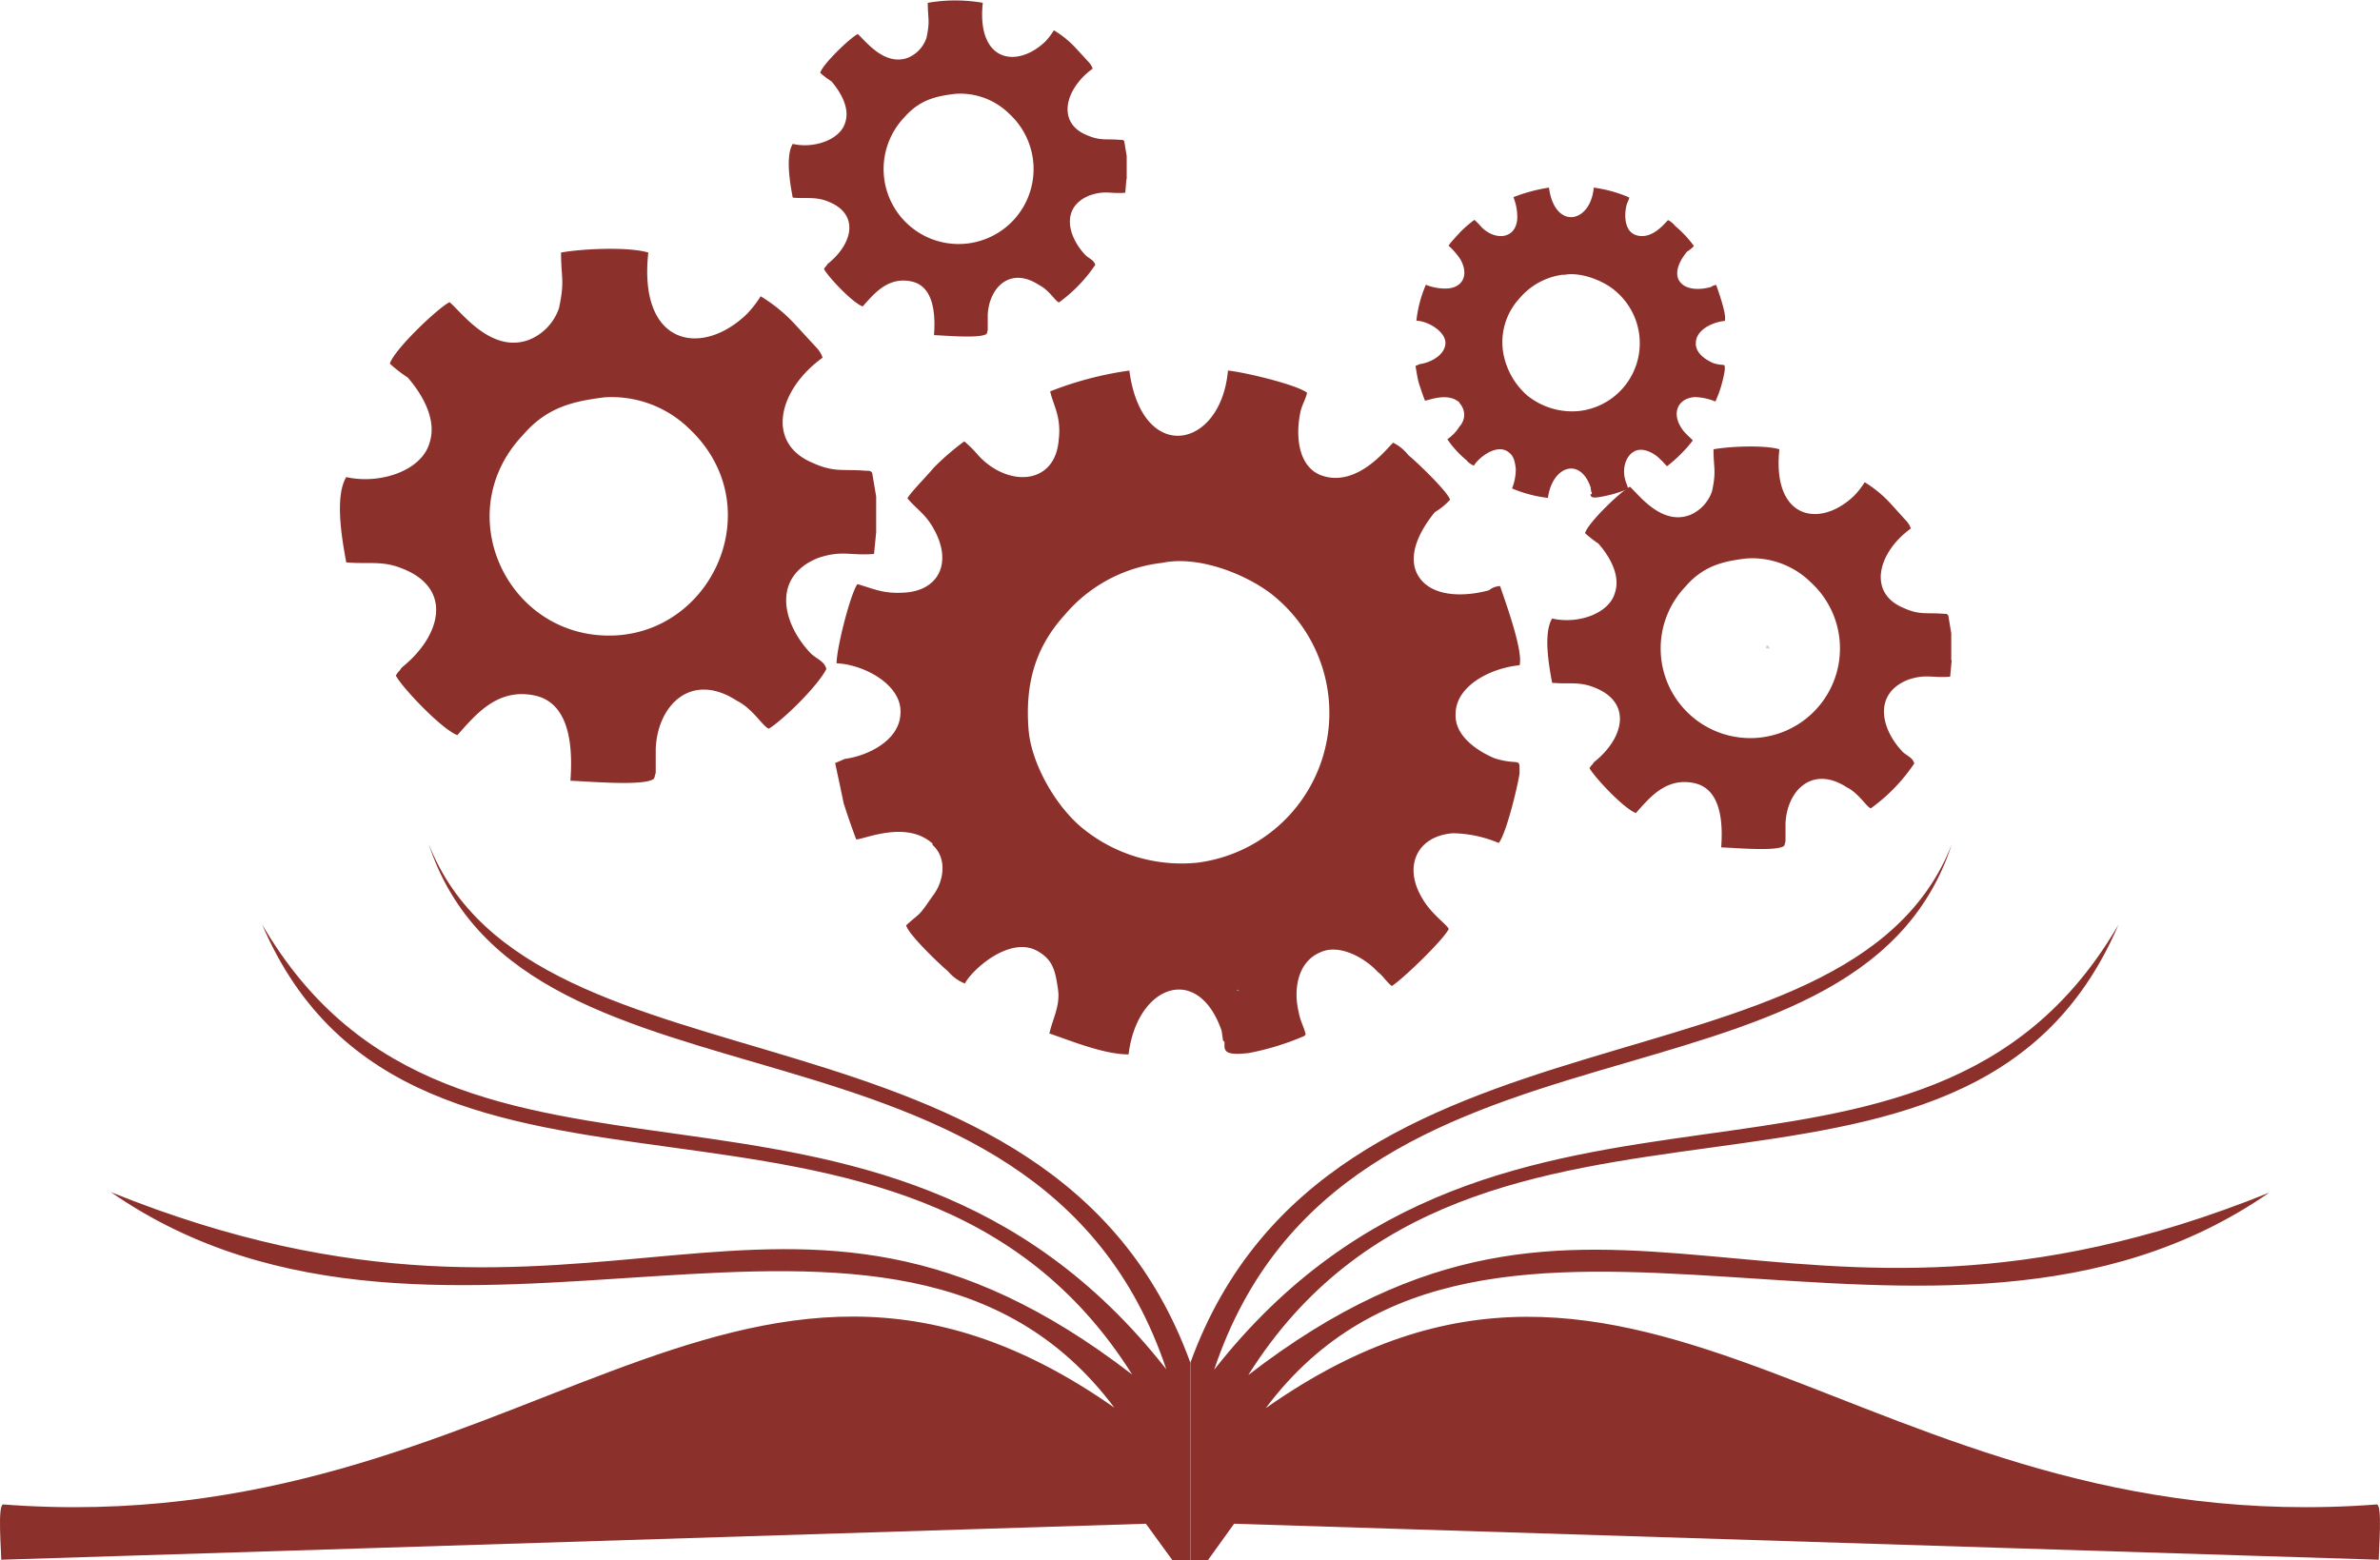<svg xmlns="http://www.w3.org/2000/svg" viewBox="0 0 279 182.95"><defs><style>.cls-1{fill:#8c302b;}.cls-1,.cls-2,.cls-3{fill-rule:evenodd;}.cls-2{fill:#9da4b3;}.cls-3{fill:#c9ccd5;}</style></defs><g id="Layer_2" data-name="Layer 2"><g id="Layer_1-2" data-name="Layer 1"><g id="_Layer_1" data-name=" #Layer_1"><g id="_-1737871528" data-name=" -1737871528"><path class="cls-1" d="M136.21,66c4.72-1,10.75,1.79,13.35,4.07a17.7,17.7,0,0,1-9.28,31.09A18.37,18.37,0,0,1,126.77,97c-3.09-2.6-5.86-7.49-6.19-11.4-.49-6,1.14-10.09,4.24-13.51A17.48,17.48,0,0,1,136.21,66Zm7.33,56.65v-.49l-.17-.16-.16-1.14c-2.77-8-9.93-5.37-10.91,2.77-2.93,0-6.83-1.63-9.28-2.45.33-1.62,1.31-3.25,1-5.21-.32-2.27-.65-3.41-2.28-4.39-3.25-2-7.81,2.12-8.63,3.74a5.08,5.08,0,0,1-2-1.46c-1-.82-4.72-4.4-4.88-5.37,1.79-1.63,1.3-.82,3.09-3.42,1.3-1.63,1.79-4.4,0-6v-.16c-3.09-2.77-8-.49-8.95-.49-.49-1.3-1-2.77-1.47-4.23-.33-1.63-.65-3.09-1-4.72l1.14-.49c2.61-.33,6.35-2.12,6.51-5.21.33-3.42-4.23-5.86-7.48-6,0-1.79,1.62-8.14,2.44-9.28,1.79.49,2.93,1.14,5.37,1,4.07-.16,5.86-3.41,3.58-7.48-1-1.8-2-2.28-3.09-3.59.49-.81,2.28-2.6,3.09-3.58a29.85,29.85,0,0,1,3.58-3.09,13.92,13.92,0,0,1,1.63,1.63c3.42,3.74,9,3.58,9.44-1.79.33-2.77-.65-4.07-1-5.7a40.35,40.35,0,0,1,9.28-2.44c1.46,11.07,10.74,9.28,11.56,0,1.79.16,8,1.62,9.27,2.6-.16.82-.65,1.47-.81,2.44-.49,2.45-.32,6,2.28,7.17,4.4,1.79,8.14-3.42,8.63-3.75a5.19,5.19,0,0,1,1.79,1.47c1,.81,4.56,4.23,4.88,5.21a7.94,7.94,0,0,1-1.79,1.46c-1.46,1.79-3.25,4.72-2.11,7.16,1.46,2.94,5.69,2.77,8.46,2a2.16,2.16,0,0,1,1.3-.49c.49,1.47,2.77,7.65,2.28,9.28-3.42.33-7.49,2.44-7.49,5.7-.16,2.6,2.61,4.39,4.56,5.21,2.61.81,2.93,0,2.93,1.14v.65c-.32,2-1.62,7.16-2.44,8.14a14.38,14.38,0,0,0-5.37-1.14c-4.23.32-5.86,3.91-3.58,7.65,1,1.79,2.93,3.09,3.09,3.58-.65,1.3-5.37,5.86-6.67,6.68-.49-.33-1.14-1.31-1.63-1.63-1.47-1.63-4.56-3.42-6.84-2.28-2.6,1.14-3.09,4.39-2.44,7,.16,1,.65,1.79.81,2.6l-.16.17a31.21,31.21,0,0,1-6.51,2C144,123.74,143.54,123.41,143.54,122.6Z"/><polygon class="cls-2" points="145.3 116.17 145.01 116.02 145.01 116.17 145.3 116.17"/><path class="cls-1" d="M204.74,65.48a9.8,9.8,0,0,1,7.55,2.81,10.51,10.51,0,1,1-14.74.52c2.11-2.45,4.39-3,7.19-3.33Zm24,11.93V74.25l-.35-2.1c-.18-.18-.18-.18-.53-.18-2.1-.17-2.81.18-4.74-.7-4.21-1.76-3-6.49.88-9.3a2.27,2.27,0,0,0-.52-.88L221.59,59a14.18,14.18,0,0,0-3-2.46,9.42,9.42,0,0,1-1.23,1.58c-4,3.86-9.64,2.81-8.77-5.44-1.75-.52-5.79-.35-7.72,0,0,2.28.35,2.46-.17,4.91a4.62,4.62,0,0,1-2.63,2.81c-3.34,1.23-6-2.45-7-3.33-1.05.52-4.91,4.21-5.26,5.44a12.84,12.84,0,0,0,1.57,1.23c1.23,1.4,2.64,3.68,1.93,5.78-.7,2.46-4.38,3.69-7.36,3-1.06,1.75-.36,5.61,0,7.54,1.93.18,3.15-.17,4.91.53,4.56,1.75,3.51,6,0,8.77-.35.53-.18.18-.53.7.53,1,4,4.74,5.44,5.27,1.58-1.76,3.51-4.22,6.84-3.51s3.34,5.08,3.16,7.54c1.05,0,6.49.53,7.37-.18.17-.35,0,0,.17-.52V96.53c.18-3.86,3.16-6.84,7.2-4.21,1.4.7,2.28,2.28,2.8,2.46a20.64,20.64,0,0,0,5.09-5.26c-.17-.71-.87-.88-1.4-1.41-2.63-2.81-3.33-6.84.7-8.42,2.11-.7,2.81-.17,4.91-.35l.18-1.93Z"/><path class="cls-3" d="M207.45,76.15l-.15-.44c-.44,0-.14,0-.29.29C207.3,76,207.3,76,207.45,76.15Z"/><path class="cls-1" d="M70.84,46.59a13,13,0,0,1,10,3.72c9.31,8.84,3,23.5-8.6,24.19C59.68,75.2,52.47,60.32,61.31,51,64.1,47.76,67.12,47.06,70.84,46.59Zm31.87,15.82V58.22l-.47-2.79c-.23-.23-.23-.23-.7-.23-2.79-.23-3.72.23-6.28-.93-5.58-2.33-4-8.61,1.17-12.33a3,3,0,0,0-.7-1.16L93.17,38a18.67,18.67,0,0,0-4-3.26,12.51,12.51,0,0,1-1.63,2.09C82.24,41.94,74.8,40.54,76,29.61c-2.33-.69-7.68-.46-10.23,0,0,3,.46,3.26-.24,6.52A6.13,6.13,0,0,1,62,39.85c-4.42,1.63-7.9-3.26-9.3-4.42-1.4.7-6.51,5.58-7,7.21a16.69,16.69,0,0,0,2.1,1.63c1.62,1.86,3.48,4.88,2.55,7.67-.93,3.26-5.81,4.89-9.76,4-1.4,2.32-.47,7.44,0,10,2.55.23,4.18-.24,6.51.7,6.05,2.32,4.65,7.9,0,11.63-.47.69-.23.23-.7.93.7,1.39,5.35,6.28,7.21,7,2.09-2.32,4.65-5.58,9.07-4.65s4.42,6.75,4.19,10c1.39,0,8.6.7,9.77-.23.23-.46,0,0,.23-.7V87.76c.23-5.12,4.19-9.07,9.54-5.58,1.86.93,3,3,3.72,3.26,1.86-1.17,5.81-5.12,6.74-7-.23-.93-1.16-1.17-1.86-1.86-3.49-3.72-4.42-9.07.93-11.17,2.79-.93,3.72-.23,6.52-.46Z"/><path class="cls-1" d="M112,11a8.18,8.18,0,0,1,6.31,2.34,8.79,8.79,0,1,1-12.32.44C107.79,11.71,109.7,11.27,112,11Zm20.08,10V18.31l-.29-1.76c-.15-.15-.15-.15-.44-.15-1.76-.15-2.34.15-4-.58-3.51-1.47-2.49-5.43.74-7.77a2.07,2.07,0,0,0-.44-.74l-1.62-1.76a11.65,11.65,0,0,0-2.49-2,7.82,7.82,0,0,1-1,1.32c-3.38,3.23-8.07,2.35-7.33-4.54a18.87,18.87,0,0,0-6.45,0c0,1.9.29,2.05-.15,4.1a3.84,3.84,0,0,1-2.2,2.35c-2.78,1-5-2.05-5.86-2.79-.88.44-4.11,3.52-4.4,4.55a10.1,10.1,0,0,0,1.32,1c1,1.17,2.2,3.08,1.61,4.84-.58,2-3.66,3.08-6.15,2.49-.88,1.47-.3,4.69,0,6.3,1.61.15,2.63-.14,4.1.44,3.81,1.47,2.93,5,0,7.33-.29.44-.15.15-.44.59.44.88,3.37,4,4.54,4.4,1.32-1.47,2.94-3.52,5.72-2.93s2.79,4.25,2.64,6.3c.88,0,5.42.44,6.16-.15.14-.29,0,0,.14-.44V36.92c.15-3.22,2.64-5.71,6-3.51,1.18.58,1.91,1.9,2.35,2.05a17.56,17.56,0,0,0,4.25-4.4c-.15-.59-.73-.73-1.17-1.17-2.2-2.35-2.79-5.72.58-7,1.76-.59,2.35-.15,4.11-.29l.14-1.61Z"/><path class="cls-1" d="M183.28,32.24c2.14-.44,4.88.81,6.06,1.85a8,8,0,0,1-4.21,14.1A8.35,8.35,0,0,1,179,46.34a8.59,8.59,0,0,1-2.81-5.17A7.58,7.58,0,0,1,178.11,35a8,8,0,0,1,5.17-2.8Zm3.32,25.7v-.22l-.07-.08-.07-.52c-1.26-3.61-4.51-2.43-5,1.26a15.34,15.34,0,0,1-4.21-1.11,6,6,0,0,0,.44-2.36c-.14-1-.29-1.55-1-2-1.48-.89-3.55,1-3.91,1.69a2.26,2.26,0,0,1-.89-.66,11.37,11.37,0,0,1-2.22-2.44A4.93,4.93,0,0,0,171.1,50a2,2,0,0,0,0-2.73v-.07c-1.41-1.26-3.62-.23-4.06-.23-.23-.59-.45-1.25-.67-1.92s-.29-1.4-.44-2.14l.51-.22c1.19-.15,2.88-1,3-2.36s-1.92-2.66-3.4-2.73a14.53,14.53,0,0,1,1.11-4.21,6.08,6.08,0,0,0,2.44.44c1.84-.07,2.65-1.55,1.62-3.4a7.79,7.79,0,0,0-1.4-1.62c.22-.37,1-1.18,1.4-1.63a14.5,14.5,0,0,1,1.63-1.4,7.23,7.23,0,0,1,.73.74c1.55,1.7,4.07,1.62,4.29-.81a6.11,6.11,0,0,0-.45-2.59A19.38,19.38,0,0,1,181.58,22c.67,5,4.88,4.21,5.25,0A15.51,15.51,0,0,1,191,23.16c-.08.37-.3.66-.37,1.1-.23,1.11-.15,2.74,1,3.25,2,.82,3.69-1.55,3.91-1.7a2.36,2.36,0,0,1,.82.67,13.46,13.46,0,0,1,2.21,2.36,3.49,3.49,0,0,1-.81.67c-.67.81-1.48,2.14-1,3.25.66,1.33,2.58,1.25,3.84.88a1,1,0,0,1,.59-.22c.22.67,1.26,3.47,1,4.21-1.55.15-3.39,1.11-3.39,2.58-.08,1.19,1.18,2,2.06,2.37,1.19.37,1.33,0,1.33.51v.3a14.16,14.16,0,0,1-1.1,3.69,6.69,6.69,0,0,0-2.44-.52c-1.92.15-2.66,1.78-1.63,3.48.45.81,1.33,1.4,1.41,1.62a17,17,0,0,1-3,3c-.22-.15-.52-.59-.74-.74-.66-.74-2.07-1.55-3.1-1s-1.4,2-1.11,3.17c.08.44.3.81.37,1.18l-.07.08a14.46,14.46,0,0,1-3,.88c-1.1.22-1.33.08-1.33-.29Z"/><path class="cls-1" d="M.14,182.88l134.19-4.22,3.12,4.29h2.07l0-23.23C123.21,114.86,62.41,130,50.24,98.92h0c11.22,34.37,71.3,16.23,86.48,61.63-33.95-43.25-83.15-12.87-106-52.17h0c17.68,41.4,75.5,10.62,102,52.79C91.26,129.18,70.52,163,13,139.78c38.9,27,91.87-9.14,117.63,25.27C86.39,134,60.76,181,.39,176.4c-.72-.05-.22,5.67-.25,6.48Zm278.72,0-134.19-4.22L141.55,183h-2l0-23.23c16.28-44.85,77.09-29.67,89.26-60.79h0c-11.22,34.37-71.3,16.23-86.48,61.63,33.95-43.25,83.14-12.87,106-52.17h0c-17.68,41.4-75.5,10.62-102,52.79,41.43-32,62.16,1.86,119.68-21.39-38.9,27-91.87-9.14-117.63,25.27C192.61,134,218.23,181,278.61,176.4c.71-.05.22,5.67.25,6.48Z"/></g></g></g></g></svg>